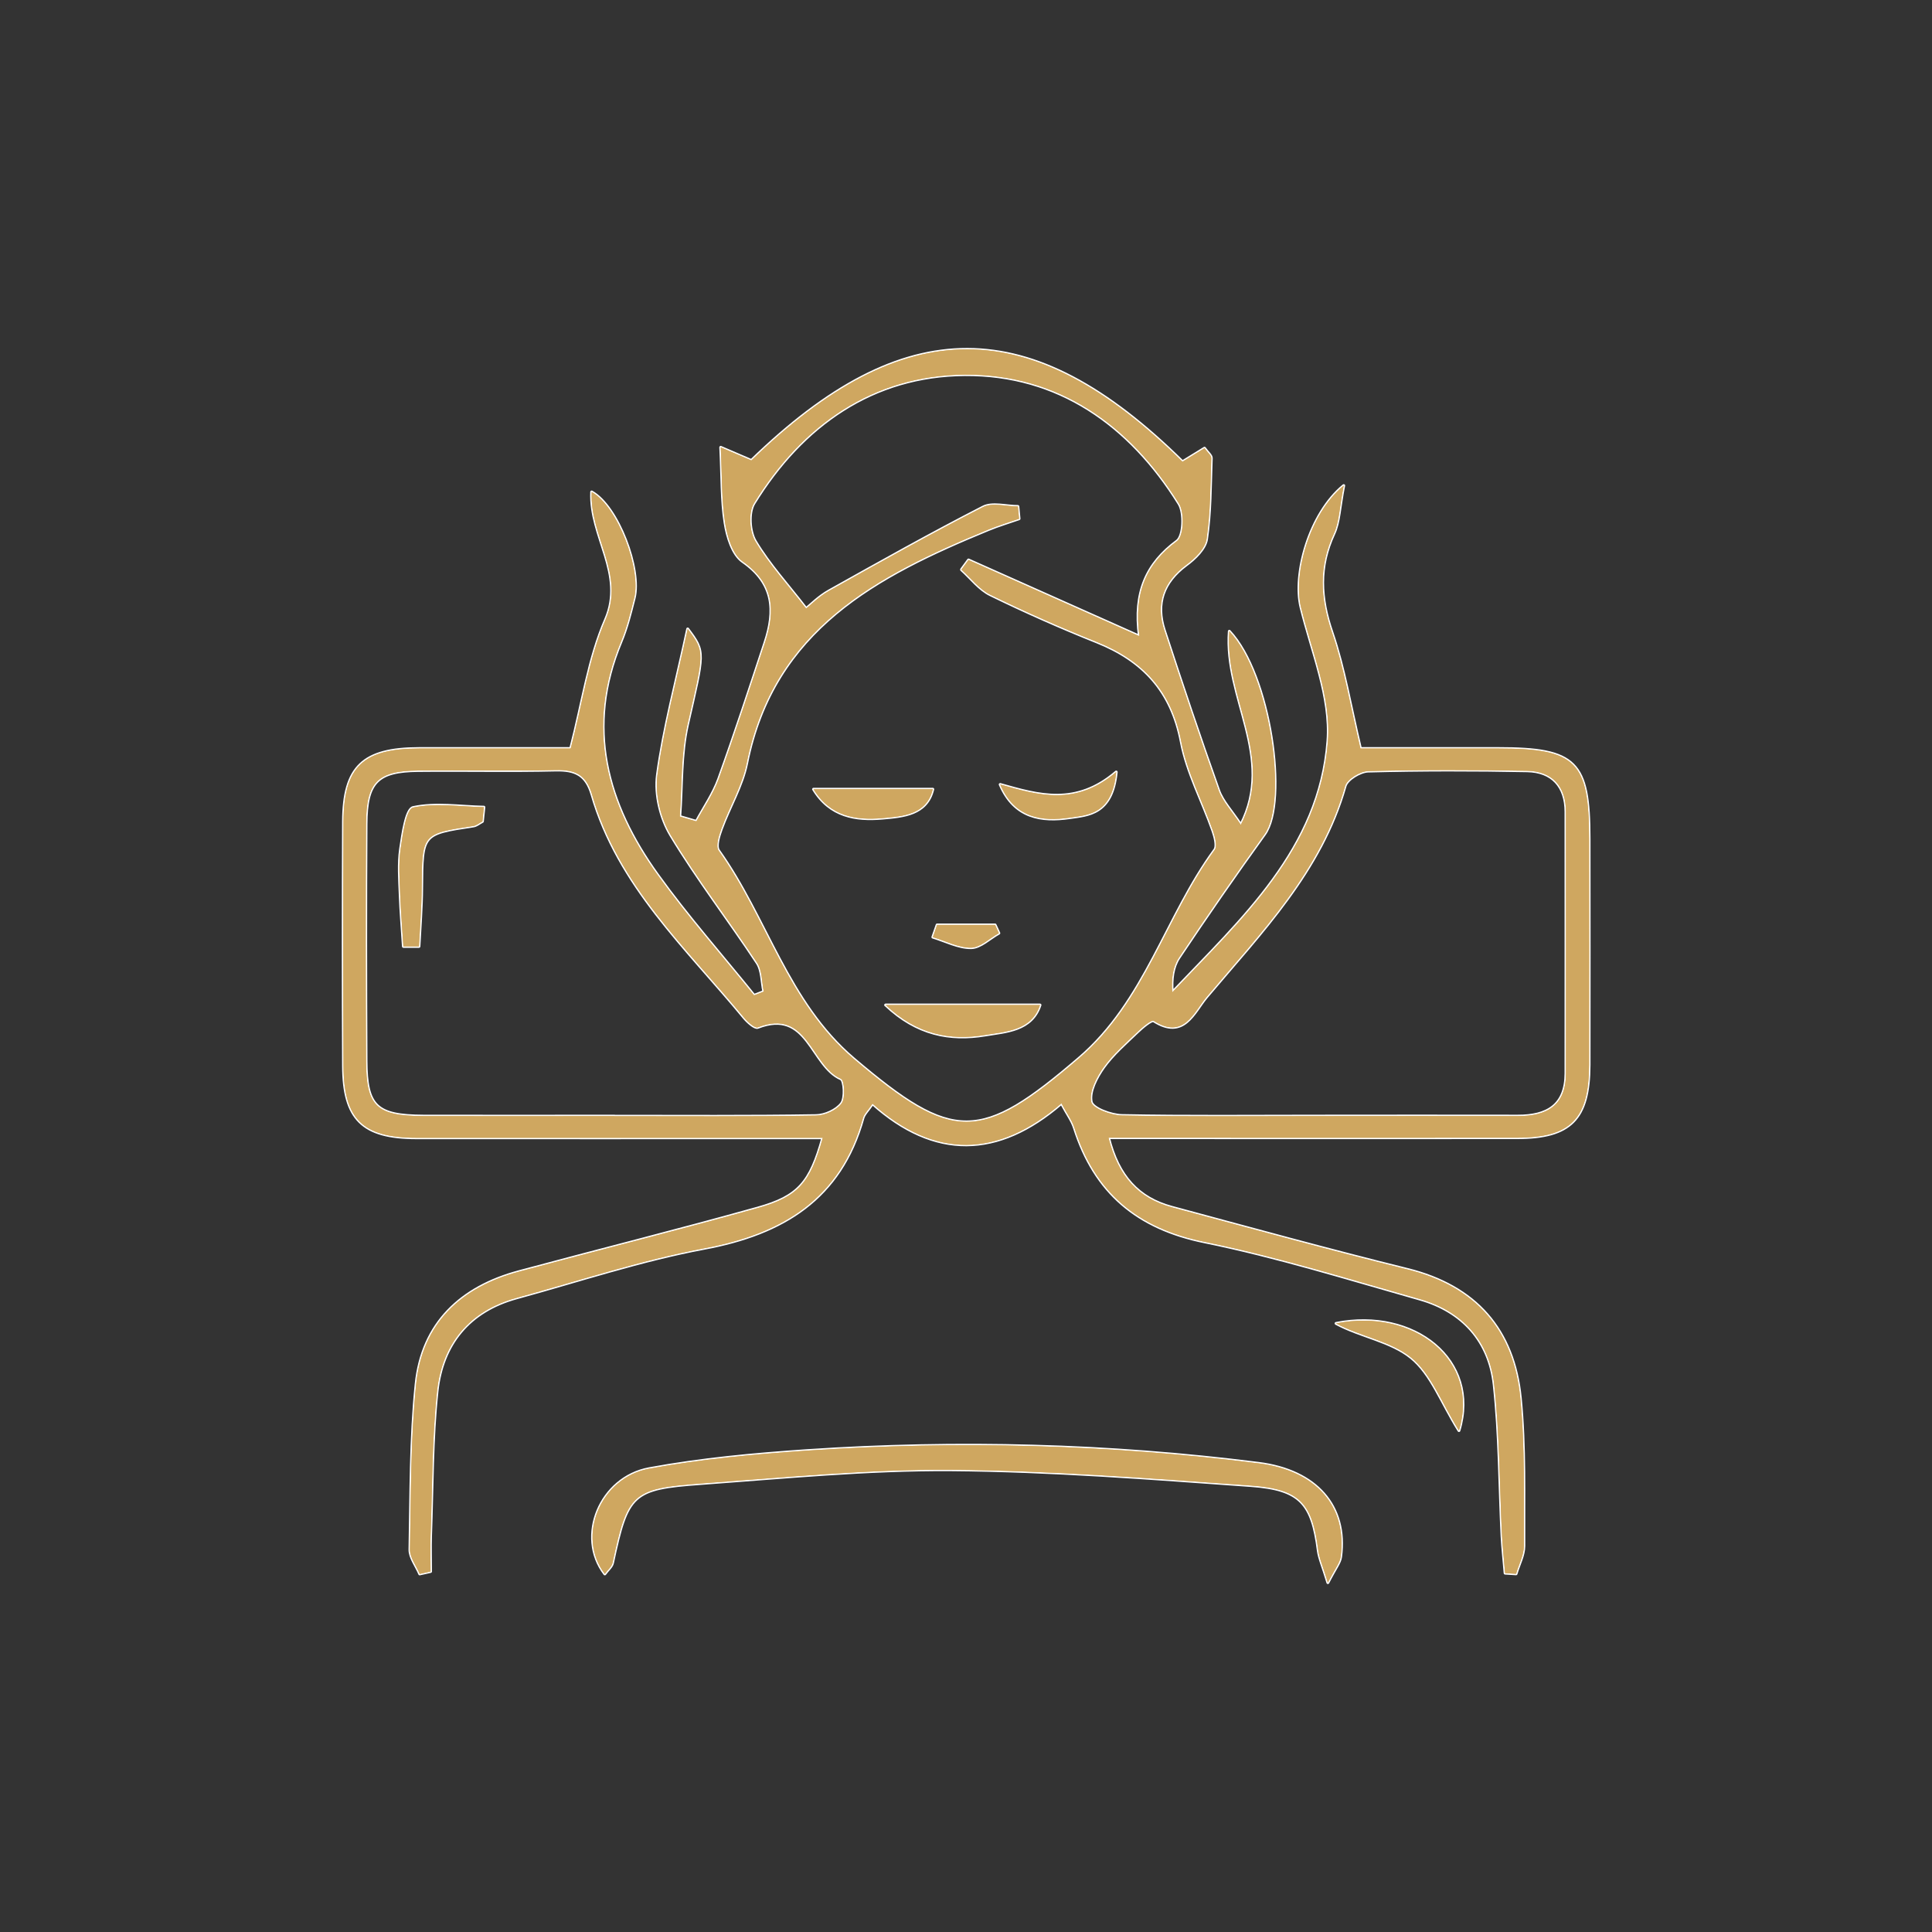 <svg xmlns="http://www.w3.org/2000/svg" id="Layer_1" data-name="Layer 1" viewBox="0 0 200 200"><rect x="0" y="0" width="200" height="200" fill="#333333" stroke="none"/><defs><style>      .cls-1 {        fill: #fff;      }      .cls-2 {        fill: none;        stroke: #fff;        stroke-linecap: round;        stroke-linejoin: round;        stroke-width: .3px;      }      .cls-3 {        fill: #cfa760;      }    </style></defs><g><path class="cls-1" d="M109.86,114.23c-6.55,5.64-13.1,5.77-19.54.02-.48.71-.87,1.06-.99,1.49-2.33,8.34-8.28,11.96-16.43,13.48-6.57,1.23-12.97,3.36-19.43,5.13-4.92,1.35-7.7,4.78-8.23,9.67-.53,4.95-.48,9.96-.67,14.95-.04,1.24,0,2.47,0,3.71-.37.08-.75.17-1.12.25-.35-.84-1.03-1.69-1.01-2.53.11-5.71.06-11.45.64-17.12.64-6.29,4.64-10.02,10.63-11.63,8.24-2.22,16.52-4.29,24.74-6.59,4.22-1.18,5.43-2.64,6.73-7.28h-3.99c-12.7,0-25.4.01-38.1,0-5.56-.01-7.51-1.93-7.53-7.45-.04-8.43-.04-16.85,0-25.28.03-5.67,2.01-7.55,7.83-7.56,5.34,0,10.69,0,15.69,0,1.24-4.77,1.86-9.32,3.62-13.37,2.04-4.72-1.66-8.57-1.45-13.19,2.71,1.51,5.14,8.02,4.4,10.97-.39,1.54-.77,3.1-1.38,4.55-3.7,8.83-1.5,16.78,3.8,24.12,3.11,4.32,6.65,8.33,9.99,12.47.34-.13.67-.26,1.01-.39-.22-1.01-.16-2.18-.69-2.98-2.93-4.43-6.19-8.66-8.93-13.2-1.06-1.75-1.66-4.23-1.39-6.24.65-4.84,1.94-9.59,3.13-15.12,1.83,2.43,1.68,2.39-.03,9.92-.69,3.07-.56,6.33-.79,9.5.57.17,1.15.34,1.72.5.79-1.46,1.75-2.85,2.31-4.38,1.69-4.69,3.24-9.43,4.8-14.15,1.09-3.29.94-6.12-2.32-8.38-1.05-.73-1.6-2.58-1.82-4-.37-2.36-.3-4.8-.45-7.81,1.41.61,2.3.99,3.17,1.36,15.84-15.36,28.92-15.36,44.63.13.72-.44,1.47-.9,2.28-1.4.33.46.71.75.7,1.03-.1,2.8-.08,5.62-.49,8.38-.15.99-1.21,2.01-2.11,2.67-2.38,1.77-3.17,4-2.27,6.75,1.81,5.55,3.67,11.09,5.63,16.59.41,1.15,1.34,2.11,2.3,3.57,3.6-7.05-1.72-13.07-1.19-20.04,4.23,4.49,6.08,17.63,3.64,21.01-3.03,4.21-5.99,8.47-8.87,12.79-.63.95-.79,2.23-.68,3.58,7.24-7.6,15.29-14.87,16.12-26.03.34-4.53-1.67-9.25-2.79-13.84-.83-3.4.85-9.67,4.42-12.59-.45,2.28-.46,3.75-1.02,4.97-1.6,3.43-1.42,6.68-.2,10.23,1.25,3.65,1.88,7.52,2.95,12.02,4.42,0,9.36,0,14.3,0,8.02,0,9.37,1.35,9.37,9.32,0,7.81.02,15.63,0,23.44-.02,5.58-1.91,7.52-7.45,7.52-12.7.02-25.39,0-38.09,0h-4.21c1,4.01,3.1,6.28,6.55,7.21,8.13,2.19,16.24,4.42,24.41,6.44,7.05,1.75,10.98,6.25,11.67,13.3.5,5.07.34,10.22.37,15.32,0,.96-.53,1.92-.81,2.88l-1.13-.07c-.11-1.29-.25-2.57-.32-3.85-.26-5.22-.24-10.47-.81-15.66-.49-4.5-3.26-7.6-7.68-8.86-7.39-2.09-14.75-4.39-22.26-5.92-6.99-1.41-11.39-5.12-13.51-11.79-.24-.77-.76-1.45-1.35-2.56M99.54,58.95c.24-.33.48-.66.72-.98,5.67,2.53,11.35,5.06,17.69,7.89-.6-4.54.73-7.51,3.9-9.85.69-.51.79-2.92.21-3.86-5.1-8.19-12.5-13.44-22.19-13.37-9.51.07-16.84,5.21-21.83,13.33-.58.95-.46,2.92.15,3.93,1.44,2.41,3.37,4.51,5.26,6.96.47-.37,1.32-1.24,2.34-1.81,5.29-2.96,10.58-5.93,15.97-8.69.96-.5,2.39-.07,3.61-.07.04.42.08.84.12,1.27-1.06.37-2.14.69-3.18,1.12-11.54,4.74-22.24,10.31-25.02,24.2-.47,2.34-1.78,4.5-2.62,6.79-.26.71-.61,1.79-.28,2.25,4.98,6.98,7.1,15.71,13.99,21.56,10.28,8.73,13.14,8.68,23.34-.08,6.87-5.89,8.96-14.64,14.03-21.56.29-.4.03-1.34-.18-1.96-1.09-3.09-2.68-6.06-3.28-9.22-1-5.26-3.95-8.43-8.74-10.35-3.73-1.49-7.41-3.12-11.02-4.88-1.15-.56-2.01-1.71-2.99-2.59M136.26,115.54c6.95,0,13.91-.02,20.86,0,3.02.01,4.98-1.09,4.99-4.42,0-9.02.01-18.05,0-27.08,0-2.63-1.41-4.2-4.01-4.25-5.49-.11-10.98-.11-16.46.03-.84.02-2.2.84-2.4,1.56-2.5,8.81-8.71,15.14-14.35,21.84-1.31,1.56-2.33,4.44-5.45,2.46-.23-.15-1.18.65-1.68,1.13-1.23,1.18-2.55,2.32-3.53,3.69-.73,1.03-1.5,2.5-1.27,3.57.15.68,2.06,1.39,3.19,1.41,6.7.13,13.42.06,20.12.06M63.59,115.55c6.96,0,13.92.05,20.88-.06.92-.01,2.12-.55,2.65-1.26.42-.56.3-2.39-.06-2.55-3.13-1.36-3.41-7.36-8.62-5.33-.3.11-1.05-.56-1.42-1.01-5.95-7.22-13.02-13.69-15.73-23.09-.6-2.06-1.74-2.58-3.73-2.54-4.76.11-9.52,0-14.28.05-4.21.04-5.37,1.2-5.39,5.53-.05,8.18-.04,16.36,0,24.54.02,4.7,1.07,5.69,5.93,5.71,6.6.02,13.19,0,19.78,0"></path><path class="cls-2" d="M109.86,114.23c-6.55,5.64-13.1,5.77-19.54.02-.48.71-.87,1.06-.99,1.49-2.33,8.34-8.28,11.96-16.43,13.48-6.57,1.23-12.97,3.36-19.43,5.13-4.92,1.35-7.7,4.78-8.23,9.67-.53,4.95-.48,9.96-.67,14.95-.04,1.24,0,2.47,0,3.71-.37.08-.75.17-1.12.25-.35-.84-1.03-1.69-1.01-2.53.11-5.71.06-11.45.64-17.12.64-6.29,4.64-10.02,10.63-11.63,8.24-2.22,16.52-4.29,24.74-6.59,4.22-1.18,5.43-2.64,6.73-7.28h-3.99c-12.7,0-25.4.01-38.1,0-5.56-.01-7.51-1.93-7.53-7.45-.04-8.43-.04-16.85,0-25.28.03-5.67,2.01-7.55,7.83-7.56,5.34,0,10.69,0,15.69,0,1.24-4.77,1.86-9.32,3.62-13.37,2.04-4.72-1.66-8.57-1.45-13.19,2.71,1.51,5.14,8.02,4.4,10.97-.39,1.54-.77,3.1-1.38,4.55-3.7,8.83-1.5,16.78,3.8,24.12,3.11,4.32,6.65,8.33,9.99,12.47.34-.13.67-.26,1.01-.39-.22-1.01-.16-2.18-.69-2.98-2.93-4.43-6.19-8.66-8.93-13.2-1.06-1.75-1.66-4.23-1.39-6.24.65-4.84,1.94-9.59,3.13-15.12,1.83,2.43,1.68,2.39-.03,9.92-.69,3.07-.56,6.33-.79,9.5.57.17,1.15.34,1.72.5.79-1.46,1.75-2.85,2.31-4.38,1.69-4.69,3.24-9.43,4.8-14.15,1.09-3.29.94-6.12-2.32-8.38-1.05-.73-1.6-2.58-1.82-4-.37-2.36-.3-4.8-.45-7.81,1.41.61,2.3.99,3.17,1.36,15.84-15.36,28.92-15.36,44.63.13.72-.44,1.47-.9,2.28-1.4.33.46.71.75.7,1.03-.1,2.8-.08,5.62-.49,8.38-.15.99-1.21,2.01-2.11,2.67-2.38,1.77-3.17,4-2.27,6.75,1.81,5.55,3.67,11.09,5.63,16.59.41,1.15,1.34,2.11,2.3,3.57,3.6-7.05-1.72-13.07-1.19-20.04,4.23,4.49,6.08,17.63,3.64,21.01-3.03,4.21-5.99,8.47-8.87,12.79-.63.95-.79,2.23-.68,3.58,7.24-7.6,15.29-14.87,16.12-26.03.34-4.53-1.67-9.25-2.79-13.84-.83-3.4.85-9.67,4.42-12.59-.45,2.28-.46,3.75-1.02,4.97-1.6,3.43-1.42,6.68-.2,10.23,1.25,3.65,1.88,7.52,2.95,12.02,4.42,0,9.36,0,14.3,0,8.02,0,9.37,1.35,9.37,9.32,0,7.81.02,15.63,0,23.44-.02,5.58-1.91,7.52-7.45,7.52-12.7.02-25.39,0-38.09,0h-4.21c1,4.01,3.1,6.28,6.55,7.21,8.13,2.19,16.24,4.42,24.41,6.44,7.05,1.75,10.98,6.25,11.67,13.3.5,5.07.34,10.22.37,15.32,0,.96-.53,1.92-.81,2.88l-1.13-.07c-.11-1.29-.25-2.57-.32-3.85-.26-5.22-.24-10.47-.81-15.66-.49-4.5-3.26-7.6-7.68-8.86-7.39-2.09-14.75-4.39-22.26-5.92-6.99-1.41-11.39-5.12-13.51-11.79-.24-.77-.76-1.45-1.35-2.56ZM99.54,58.95c.24-.33.48-.66.72-.98,5.67,2.53,11.35,5.06,17.69,7.89-.6-4.54.73-7.51,3.9-9.85.69-.51.79-2.92.21-3.86-5.1-8.19-12.5-13.44-22.19-13.37-9.51.07-16.84,5.21-21.83,13.33-.58.95-.46,2.92.15,3.93,1.44,2.41,3.37,4.51,5.26,6.96.47-.37,1.32-1.24,2.34-1.81,5.29-2.96,10.58-5.93,15.97-8.69.96-.5,2.39-.07,3.61-.07.04.42.08.84.12,1.27-1.06.37-2.14.69-3.18,1.12-11.54,4.74-22.24,10.31-25.02,24.2-.47,2.34-1.78,4.5-2.62,6.79-.26.71-.61,1.79-.28,2.25,4.98,6.98,7.1,15.71,13.99,21.56,10.28,8.73,13.14,8.68,23.34-.08,6.87-5.89,8.96-14.64,14.03-21.56.29-.4.03-1.34-.18-1.96-1.09-3.09-2.68-6.06-3.28-9.22-1-5.26-3.95-8.43-8.74-10.35-3.73-1.49-7.41-3.12-11.02-4.88-1.15-.56-2.01-1.71-2.99-2.59ZM136.26,115.54c6.95,0,13.91-.02,20.86,0,3.02.01,4.98-1.09,4.99-4.42,0-9.02.01-18.05,0-27.08,0-2.63-1.41-4.2-4.01-4.25-5.49-.11-10.98-.11-16.46.03-.84.02-2.2.84-2.4,1.56-2.5,8.81-8.71,15.14-14.35,21.84-1.31,1.56-2.33,4.44-5.45,2.46-.23-.15-1.18.65-1.68,1.13-1.23,1.18-2.55,2.32-3.53,3.69-.73,1.03-1.5,2.5-1.27,3.57.15.68,2.06,1.39,3.19,1.41,6.7.13,13.42.06,20.12.06ZM63.59,115.55c6.96,0,13.92.05,20.88-.06.92-.01,2.12-.55,2.65-1.26.42-.56.3-2.39-.06-2.55-3.13-1.36-3.41-7.36-8.62-5.33-.3.11-1.05-.56-1.42-1.01-5.95-7.22-13.02-13.69-15.73-23.09-.6-2.06-1.74-2.58-3.73-2.54-4.76.11-9.52,0-14.28.05-4.21.04-5.37,1.2-5.39,5.53-.05,8.18-.04,16.36,0,24.54.02,4.7,1.07,5.69,5.93,5.71,6.6.02,13.19,0,19.78,0Z"></path><path class="cls-1" d="M62.61,162.93c-2.95-3.85-.49-9.96,4.6-10.89,5.38-.99,10.87-1.5,16.34-1.87,15.62-1.05,31.21-.64,46.75,1.32,5.95.75,9.18,4.44,8.48,9.68-.08.61-.56,1.17-1.32,2.66-.51-1.69-.88-2.49-.99-3.32-.62-4.87-1.85-6.36-6.97-6.73-10.33-.74-20.69-1.55-31.04-1.63-8.64-.06-17.29.79-25.92,1.42-7.13.51-7.6,1.07-9.13,8.21-.08.4-.5.73-.8,1.15"></path><path class="cls-2" d="M62.61,162.93c-2.95-3.85-.49-9.96,4.6-10.89,5.38-.99,10.87-1.5,16.34-1.87,15.62-1.05,31.21-.64,46.75,1.32,5.95.75,9.18,4.44,8.48,9.68-.08.61-.56,1.17-1.32,2.66-.51-1.69-.88-2.49-.99-3.32-.62-4.87-1.85-6.36-6.97-6.73-10.33-.74-20.69-1.55-31.04-1.63-8.64-.06-17.29.79-25.92,1.42-7.13.51-7.6,1.07-9.13,8.21-.08.4-.5.73-.8,1.15Z"></path><path class="cls-1" d="M151.03,148.09c-1.81-2.89-2.86-5.86-4.94-7.55-2.12-1.72-5.25-2.18-7.78-3.54,8.07-1.6,14.92,3.81,12.72,11.09"></path><path class="cls-2" d="M151.03,148.09c-1.81-2.89-2.86-5.86-4.94-7.55-2.12-1.72-5.25-2.18-7.78-3.54,8.07-1.6,14.92,3.81,12.72,11.09Z"></path><path class="cls-1" d="M91.68,104.04h15.98c-.87,2.66-3.54,2.74-5.68,3.1-3.62.6-7.06-.04-10.29-3.1"></path><path class="cls-2" d="M91.68,104.04h15.98c-.87,2.66-3.54,2.74-5.68,3.1-3.62.6-7.06-.04-10.29-3.1Z"></path><path class="cls-1" d="M103.54,81.21c3.97,1.12,7.82,2.28,12.01-1.29-.42,4.38-2.91,4.44-4.81,4.72-2.88.42-5.71.06-7.2-3.43"></path><path class="cls-2" d="M103.54,81.21c3.97,1.12,7.82,2.28,12.01-1.29-.42,4.38-2.91,4.44-4.81,4.72-2.88.42-5.71.06-7.2-3.43Z"></path><path class="cls-1" d="M96.56,81.7c-.62,2.62-3.06,2.8-5.21,2.99-2.75.24-5.42-.17-7.13-2.99h12.33Z"></path><path class="cls-2" d="M96.56,81.7c-.62,2.62-3.06,2.8-5.21,2.99-2.75.24-5.42-.17-7.13-2.99h12.33Z"></path><path class="cls-1" d="M97.01,95.75h6c.13.28.26.57.39.85-.96.53-1.91,1.49-2.88,1.5-1.31.01-2.63-.69-3.95-1.09.15-.42.3-.84.44-1.26"></path><path class="cls-2" d="M97.01,95.75h6c.13.28.26.57.39.85-.96.53-1.91,1.49-2.88,1.5-1.31.01-2.63-.69-3.95-1.09.15-.42.3-.84.44-1.26Z"></path><path class="cls-1" d="M49.94,85.03c-.31.16-.61.42-.93.47-5.34.81-5.32.81-5.36,6.43-.01,2.02-.18,4.03-.28,6.04-.54,0-1.07,0-1.61,0-.11-1.79-.27-3.57-.33-5.36-.06-1.58-.18-3.18.04-4.73.22-1.52.58-4.13,1.3-4.28,2.33-.5,4.87-.09,7.32-.04-.05.49-.1.97-.15,1.46"></path><path class="cls-2" d="M49.94,85.03c-.31.16-.61.42-.93.47-5.34.81-5.32.81-5.36,6.43-.01,2.02-.18,4.03-.28,6.04-.54,0-1.07,0-1.61,0-.11-1.79-.27-3.57-.33-5.36-.06-1.58-.18-3.18.04-4.73.22-1.52.58-4.13,1.3-4.28,2.33-.5,4.87-.09,7.32-.04-.05.49-.1.97-.15,1.46Z"></path></g><g><path class="cls-3" d="M109.86,114.23c-6.55,5.64-13.1,5.77-19.54.02-.48.71-.87,1.06-.99,1.49-2.33,8.34-8.28,11.96-16.43,13.48-6.57,1.23-12.97,3.36-19.43,5.13-4.92,1.35-7.7,4.78-8.23,9.67-.53,4.95-.48,9.96-.67,14.95-.04,1.24,0,2.47,0,3.71-.37.08-.75.17-1.12.25-.35-.84-1.03-1.69-1.01-2.53.11-5.71.06-11.45.64-17.12.64-6.29,4.64-10.02,10.63-11.63,8.24-2.22,16.52-4.29,24.74-6.59,4.22-1.18,5.43-2.64,6.73-7.28h-3.99c-12.7,0-25.4.01-38.1,0-5.56-.01-7.51-1.93-7.53-7.45-.04-8.43-.04-16.85,0-25.28.03-5.67,2.01-7.55,7.83-7.56,5.34,0,10.69,0,15.69,0,1.24-4.77,1.86-9.32,3.62-13.37,2.04-4.72-1.66-8.57-1.45-13.19,2.71,1.51,5.14,8.02,4.4,10.97-.39,1.54-.77,3.1-1.38,4.55-3.7,8.83-1.5,16.78,3.8,24.12,3.11,4.32,6.65,8.33,9.99,12.47.34-.13.67-.26,1.01-.39-.22-1.01-.16-2.18-.69-2.98-2.93-4.43-6.19-8.66-8.93-13.2-1.06-1.75-1.66-4.23-1.39-6.24.65-4.84,1.94-9.59,3.13-15.12,1.83,2.43,1.68,2.39-.03,9.92-.69,3.07-.56,6.33-.79,9.5.57.17,1.15.34,1.72.5.79-1.46,1.75-2.85,2.31-4.38,1.69-4.69,3.24-9.43,4.8-14.15,1.09-3.29.94-6.12-2.32-8.38-1.05-.73-1.6-2.58-1.82-4-.37-2.36-.3-4.8-.45-7.81,1.41.61,2.3.99,3.17,1.36,15.84-15.36,28.92-15.36,44.63.13.72-.44,1.47-.9,2.28-1.4.33.46.71.75.7,1.03-.1,2.8-.08,5.62-.49,8.38-.15.99-1.21,2.01-2.11,2.67-2.38,1.77-3.17,4-2.27,6.75,1.81,5.55,3.67,11.09,5.63,16.59.41,1.15,1.34,2.11,2.3,3.57,3.6-7.05-1.72-13.07-1.19-20.04,4.23,4.49,6.08,17.63,3.64,21.01-3.03,4.21-5.99,8.47-8.87,12.79-.63.95-.79,2.23-.68,3.58,7.24-7.6,15.29-14.87,16.12-26.03.34-4.53-1.67-9.25-2.79-13.84-.83-3.4.85-9.67,4.42-12.59-.45,2.28-.46,3.75-1.02,4.97-1.6,3.43-1.42,6.68-.2,10.23,1.25,3.65,1.88,7.52,2.95,12.02,4.42,0,9.36,0,14.3,0,8.02,0,9.37,1.35,9.37,9.32,0,7.81.02,15.63,0,23.44-.02,5.58-1.91,7.52-7.45,7.52-12.7.02-25.39,0-38.09,0h-4.21c1,4.01,3.1,6.28,6.55,7.21,8.13,2.19,16.24,4.42,24.41,6.44,7.05,1.75,10.98,6.25,11.67,13.3.5,5.07.34,10.22.37,15.32,0,.96-.53,1.92-.81,2.88l-1.13-.07c-.11-1.29-.25-2.57-.32-3.85-.26-5.22-.24-10.47-.81-15.66-.49-4.5-3.26-7.6-7.68-8.86-7.39-2.09-14.75-4.39-22.26-5.92-6.99-1.41-11.39-5.12-13.51-11.79-.24-.77-.76-1.45-1.35-2.56M99.54,58.95c.24-.33.48-.66.72-.98,5.67,2.53,11.35,5.06,17.69,7.89-.6-4.54.73-7.51,3.9-9.85.69-.51.79-2.92.21-3.86-5.1-8.19-12.5-13.44-22.19-13.37-9.51.07-16.84,5.21-21.83,13.33-.58.95-.46,2.92.15,3.93,1.44,2.41,3.37,4.51,5.26,6.96.47-.37,1.32-1.24,2.34-1.81,5.29-2.96,10.58-5.93,15.97-8.69.96-.5,2.39-.07,3.61-.07.04.42.08.84.12,1.27-1.06.37-2.14.69-3.18,1.12-11.54,4.74-22.24,10.31-25.02,24.2-.47,2.34-1.78,4.5-2.62,6.79-.26.71-.61,1.79-.28,2.25,4.98,6.98,7.1,15.71,13.99,21.56,10.28,8.73,13.14,8.68,23.34-.08,6.87-5.89,8.96-14.64,14.03-21.56.29-.4.03-1.34-.18-1.96-1.09-3.09-2.68-6.06-3.28-9.22-1-5.26-3.95-8.43-8.74-10.35-3.73-1.49-7.41-3.12-11.02-4.88-1.15-.56-2.01-1.71-2.99-2.59M136.26,115.54c6.95,0,13.91-.02,20.86,0,3.02.01,4.98-1.09,4.99-4.42,0-9.02.01-18.05,0-27.08,0-2.63-1.41-4.2-4.01-4.25-5.49-.11-10.98-.11-16.46.03-.84.02-2.2.84-2.4,1.56-2.5,8.81-8.71,15.14-14.35,21.84-1.31,1.56-2.33,4.44-5.45,2.46-.23-.15-1.18.65-1.68,1.13-1.23,1.18-2.55,2.32-3.53,3.69-.73,1.03-1.5,2.5-1.27,3.57.15.68,2.06,1.39,3.19,1.41,6.7.13,13.42.06,20.12.06M63.59,115.55c6.96,0,13.92.05,20.88-.06.92-.01,2.12-.55,2.65-1.26.42-.56.3-2.39-.06-2.55-3.13-1.36-3.41-7.36-8.62-5.33-.3.11-1.05-.56-1.42-1.01-5.95-7.22-13.02-13.69-15.73-23.09-.6-2.06-1.74-2.58-3.73-2.54-4.76.11-9.52,0-14.28.05-4.21.04-5.37,1.2-5.39,5.53-.05,8.18-.04,16.36,0,24.54.02,4.7,1.07,5.69,5.93,5.71,6.6.02,13.19,0,19.78,0"></path><path class="cls-3" d="M109.86,114.23c-6.55,5.64-13.1,5.77-19.54.02-.48.71-.87,1.06-.99,1.49-2.33,8.34-8.28,11.96-16.43,13.48-6.57,1.23-12.97,3.36-19.43,5.13-4.92,1.35-7.7,4.78-8.23,9.67-.53,4.95-.48,9.96-.67,14.95-.04,1.24,0,2.47,0,3.71-.37.08-.75.17-1.12.25-.35-.84-1.03-1.69-1.01-2.53.11-5.71.06-11.45.64-17.12.64-6.29,4.64-10.02,10.63-11.63,8.24-2.22,16.52-4.29,24.74-6.59,4.22-1.18,5.43-2.64,6.73-7.28h-3.99c-12.7,0-25.4.01-38.1,0-5.56-.01-7.51-1.93-7.53-7.45-.04-8.43-.04-16.85,0-25.28.03-5.67,2.01-7.55,7.83-7.56,5.34,0,10.69,0,15.69,0,1.24-4.77,1.86-9.32,3.62-13.37,2.04-4.72-1.66-8.57-1.45-13.19,2.71,1.51,5.14,8.02,4.4,10.97-.39,1.54-.77,3.1-1.38,4.55-3.7,8.83-1.5,16.78,3.8,24.12,3.11,4.32,6.65,8.33,9.99,12.47.34-.13.67-.26,1.01-.39-.22-1.01-.16-2.18-.69-2.98-2.93-4.43-6.19-8.66-8.93-13.2-1.06-1.75-1.66-4.23-1.39-6.24.65-4.84,1.94-9.59,3.13-15.12,1.83,2.43,1.68,2.39-.03,9.92-.69,3.07-.56,6.33-.79,9.5.57.17,1.15.34,1.72.5.79-1.46,1.75-2.85,2.31-4.38,1.69-4.69,3.24-9.43,4.8-14.15,1.09-3.29.94-6.12-2.32-8.38-1.05-.73-1.6-2.58-1.82-4-.37-2.36-.3-4.8-.45-7.81,1.41.61,2.3.99,3.17,1.36,15.84-15.36,28.92-15.36,44.63.13.72-.44,1.47-.9,2.28-1.4.33.46.71.75.7,1.03-.1,2.8-.08,5.62-.49,8.38-.15.99-1.21,2.01-2.11,2.67-2.38,1.77-3.17,4-2.27,6.75,1.81,5.55,3.67,11.09,5.63,16.59.41,1.15,1.34,2.11,2.3,3.57,3.6-7.05-1.72-13.07-1.19-20.04,4.23,4.49,6.08,17.63,3.64,21.01-3.03,4.21-5.99,8.47-8.87,12.79-.63.95-.79,2.23-.68,3.58,7.24-7.6,15.29-14.87,16.12-26.03.34-4.53-1.67-9.25-2.79-13.84-.83-3.4.85-9.67,4.42-12.59-.45,2.28-.46,3.75-1.02,4.97-1.6,3.43-1.42,6.68-.2,10.23,1.25,3.65,1.88,7.52,2.95,12.02,4.42,0,9.36,0,14.3,0,8.02,0,9.37,1.35,9.37,9.32,0,7.81.02,15.63,0,23.44-.02,5.58-1.91,7.52-7.45,7.52-12.7.02-25.39,0-38.09,0h-4.21c1,4.01,3.1,6.28,6.55,7.21,8.13,2.19,16.24,4.42,24.41,6.44,7.05,1.75,10.98,6.25,11.67,13.3.5,5.07.34,10.22.37,15.32,0,.96-.53,1.92-.81,2.88l-1.13-.07c-.11-1.29-.25-2.57-.32-3.85-.26-5.22-.24-10.47-.81-15.66-.49-4.5-3.26-7.6-7.68-8.86-7.39-2.09-14.75-4.39-22.26-5.92-6.99-1.41-11.39-5.12-13.51-11.79-.24-.77-.76-1.45-1.35-2.56ZM99.54,58.95c.24-.33.48-.66.72-.98,5.67,2.53,11.35,5.06,17.69,7.89-.6-4.54.73-7.51,3.9-9.85.69-.51.79-2.92.21-3.86-5.1-8.19-12.5-13.44-22.19-13.37-9.51.07-16.84,5.21-21.83,13.33-.58.95-.46,2.92.15,3.93,1.44,2.41,3.37,4.51,5.26,6.96.47-.37,1.32-1.24,2.34-1.81,5.29-2.96,10.58-5.93,15.97-8.69.96-.5,2.39-.07,3.61-.07.04.42.08.84.12,1.27-1.06.37-2.14.69-3.18,1.12-11.54,4.74-22.24,10.31-25.02,24.2-.47,2.34-1.78,4.5-2.62,6.79-.26.71-.61,1.79-.28,2.25,4.98,6.98,7.1,15.71,13.99,21.56,10.28,8.73,13.14,8.68,23.34-.08,6.87-5.89,8.96-14.64,14.03-21.56.29-.4.03-1.34-.18-1.96-1.09-3.09-2.68-6.06-3.28-9.22-1-5.26-3.95-8.43-8.74-10.35-3.73-1.49-7.41-3.12-11.02-4.88-1.15-.56-2.01-1.71-2.99-2.59ZM136.26,115.54c6.95,0,13.91-.02,20.86,0,3.02.01,4.98-1.09,4.99-4.42,0-9.02.01-18.05,0-27.08,0-2.63-1.41-4.2-4.01-4.25-5.49-.11-10.98-.11-16.46.03-.84.02-2.2.84-2.4,1.56-2.5,8.81-8.71,15.14-14.35,21.84-1.31,1.56-2.33,4.44-5.45,2.46-.23-.15-1.18.65-1.68,1.13-1.23,1.18-2.55,2.32-3.53,3.69-.73,1.03-1.5,2.5-1.27,3.57.15.68,2.06,1.39,3.19,1.41,6.7.13,13.42.06,20.12.06ZM63.59,115.55c6.96,0,13.92.05,20.88-.06.92-.01,2.12-.55,2.65-1.26.42-.56.3-2.39-.06-2.55-3.13-1.36-3.41-7.36-8.62-5.33-.3.11-1.05-.56-1.42-1.01-5.95-7.22-13.02-13.69-15.73-23.09-.6-2.06-1.74-2.58-3.73-2.54-4.76.11-9.52,0-14.28.05-4.21.04-5.37,1.2-5.39,5.53-.05,8.18-.04,16.36,0,24.54.02,4.7,1.07,5.69,5.93,5.71,6.6.02,13.19,0,19.78,0Z"></path><path class="cls-3" d="M62.61,162.93c-2.95-3.85-.49-9.96,4.6-10.89,5.38-.99,10.87-1.5,16.34-1.87,15.62-1.05,31.21-.64,46.75,1.32,5.95.75,9.18,4.44,8.48,9.68-.08.61-.56,1.17-1.32,2.66-.51-1.69-.88-2.49-.99-3.32-.62-4.87-1.85-6.36-6.97-6.73-10.33-.74-20.69-1.55-31.04-1.63-8.64-.06-17.29.79-25.92,1.42-7.13.51-7.6,1.07-9.13,8.21-.08.4-.5.73-.8,1.15"></path><path class="cls-3" d="M62.61,162.93c-2.95-3.85-.49-9.96,4.6-10.89,5.38-.99,10.87-1.5,16.34-1.87,15.62-1.05,31.21-.64,46.75,1.32,5.95.75,9.18,4.44,8.48,9.68-.08.61-.56,1.17-1.32,2.66-.51-1.69-.88-2.49-.99-3.32-.62-4.87-1.85-6.36-6.97-6.73-10.33-.74-20.69-1.55-31.04-1.63-8.64-.06-17.29.79-25.92,1.42-7.13.51-7.6,1.07-9.13,8.21-.08.4-.5.73-.8,1.15Z"></path><path class="cls-3" d="M151.03,148.09c-1.81-2.89-2.86-5.86-4.94-7.55-2.12-1.72-5.25-2.18-7.78-3.54,8.07-1.6,14.92,3.81,12.72,11.09"></path><path class="cls-3" d="M151.03,148.09c-1.81-2.89-2.86-5.86-4.94-7.55-2.12-1.72-5.25-2.18-7.78-3.54,8.07-1.6,14.92,3.81,12.72,11.09Z"></path><path class="cls-3" d="M91.68,104.04h15.98c-.87,2.66-3.54,2.74-5.68,3.1-3.62.6-7.06-.04-10.29-3.1"></path><path class="cls-3" d="M91.68,104.04h15.98c-.87,2.66-3.54,2.74-5.68,3.1-3.62.6-7.06-.04-10.29-3.1Z"></path><path class="cls-3" d="M103.54,81.21c3.97,1.12,7.82,2.28,12.01-1.29-.42,4.38-2.91,4.44-4.81,4.72-2.88.42-5.71.06-7.2-3.43"></path><path class="cls-3" d="M103.54,81.21c3.97,1.12,7.82,2.28,12.01-1.29-.42,4.38-2.91,4.44-4.81,4.72-2.88.42-5.71.06-7.2-3.43Z"></path><path class="cls-3" d="M96.56,81.7c-.62,2.62-3.06,2.8-5.21,2.99-2.75.24-5.42-.17-7.13-2.99h12.33Z"></path><path class="cls-3" d="M96.56,81.7c-.62,2.62-3.06,2.8-5.21,2.99-2.75.24-5.42-.17-7.13-2.99h12.33Z"></path><path class="cls-3" d="M97.01,95.75h6c.13.28.26.57.39.85-.96.53-1.91,1.49-2.88,1.5-1.31.01-2.63-.69-3.95-1.09.15-.42.3-.84.44-1.26"></path><path class="cls-3" d="M97.01,95.75h6c.13.28.26.57.39.85-.96.53-1.91,1.49-2.88,1.5-1.31.01-2.63-.69-3.95-1.09.15-.42.3-.84.44-1.26Z"></path><path class="cls-3" d="M49.94,85.03c-.31.16-.61.42-.93.47-5.34.81-5.32.81-5.36,6.43-.01,2.02-.18,4.03-.28,6.04-.54,0-1.07,0-1.61,0-.11-1.79-.27-3.57-.33-5.36-.06-1.58-.18-3.18.04-4.73.22-1.52.58-4.13,1.3-4.28,2.33-.5,4.87-.09,7.32-.04-.05.49-.1.97-.15,1.46"></path><path class="cls-3" d="M49.94,85.03c-.31.16-.61.42-.93.47-5.34.81-5.32.81-5.36,6.43-.01,2.02-.18,4.03-.28,6.04-.54,0-1.07,0-1.61,0-.11-1.79-.27-3.57-.33-5.36-.06-1.58-.18-3.18.04-4.73.22-1.52.58-4.13,1.3-4.28,2.33-.5,4.87-.09,7.32-.04-.05.49-.1.97-.15,1.46Z"></path></g></svg>